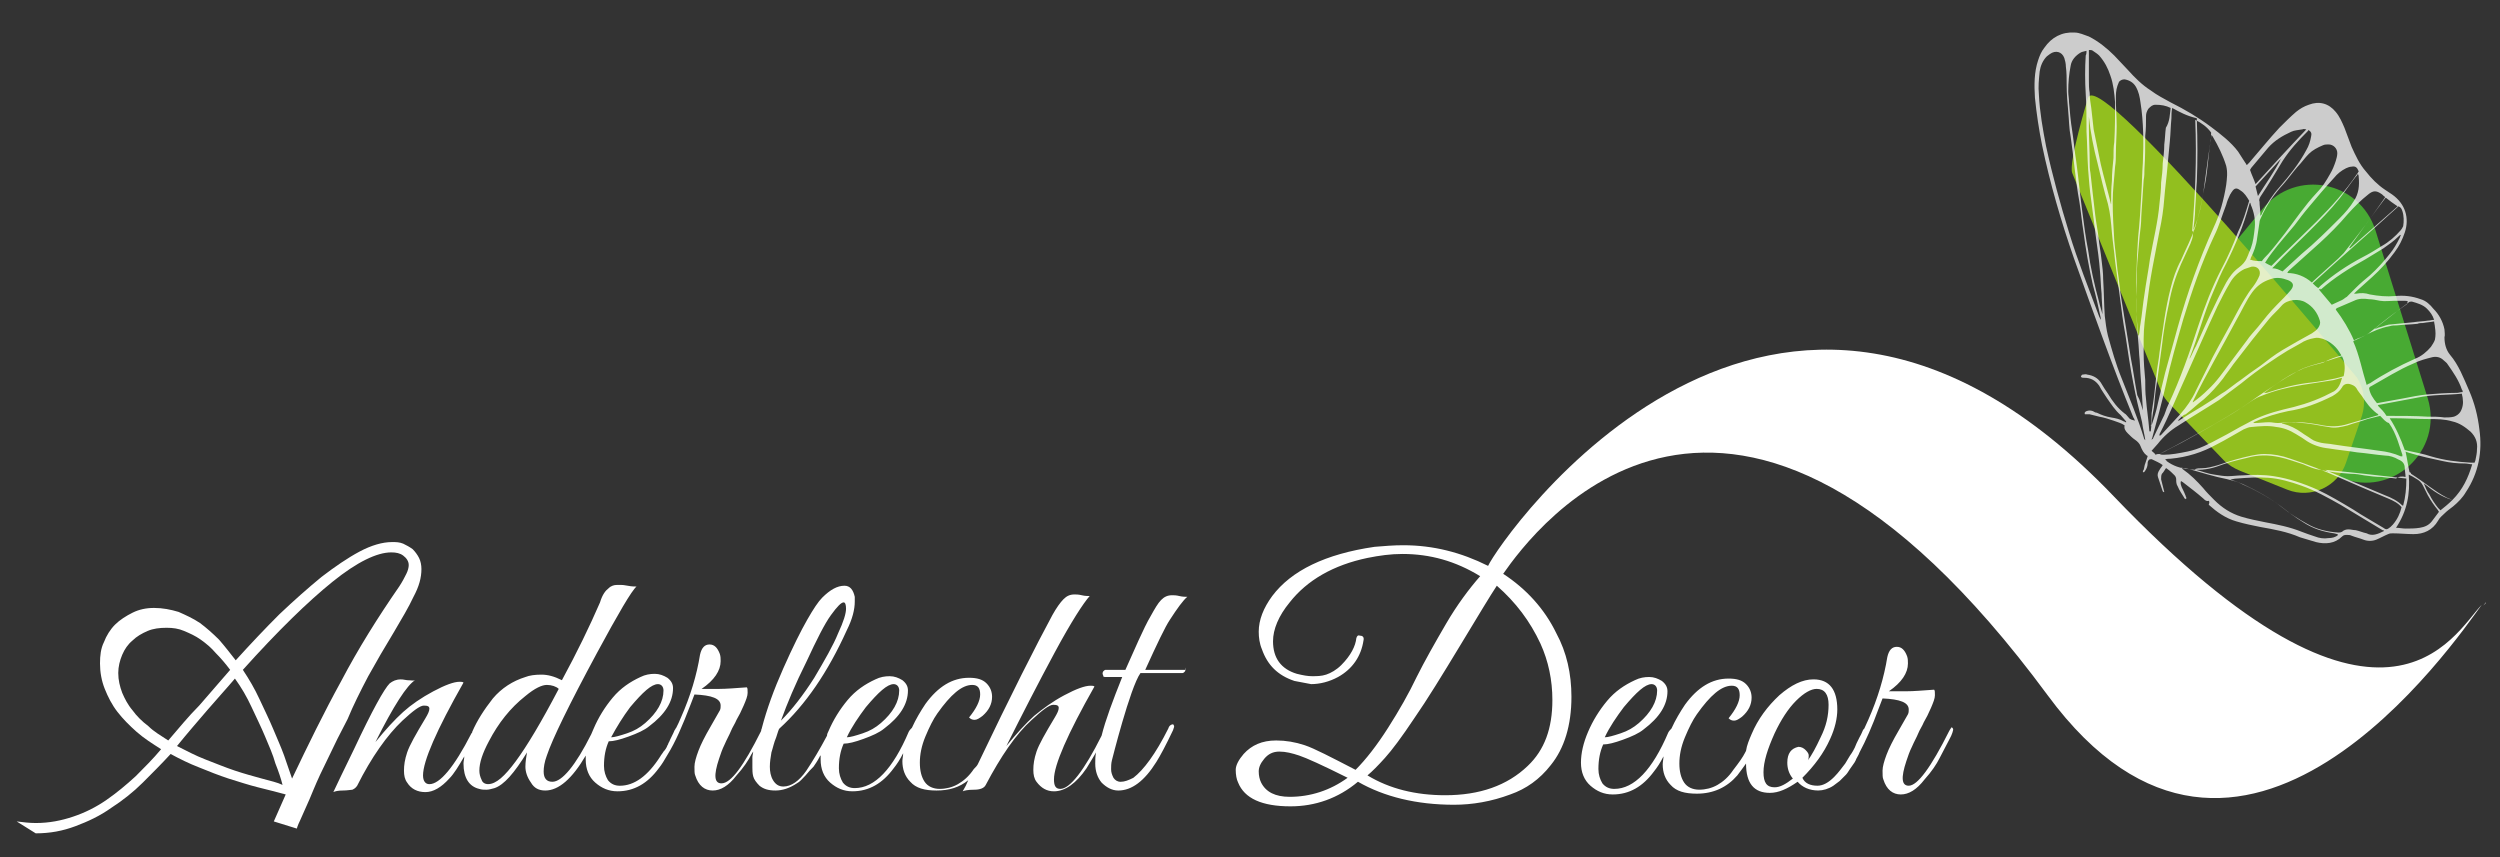 <?xml version="1.0" encoding="utf-8"?>
<!-- Generator: Adobe Illustrator 25.2.0, SVG Export Plug-In . SVG Version: 6.00 Build 0)  -->
<svg version="1.1" id="Layer_1" xmlns="http://www.w3.org/2000/svg" xmlns:xlink="http://www.w3.org/1999/xlink" x="0px" y="0px"
	 viewBox="0 0 315 108" style="enable-background:new 0 0 315 108;" xml:space="preserve">
<rect x="0" y="0" width="315" height="108" fill="#333333" stroke="none"/>
<style type="text/css">
	.st0{fill:#48AA33;}
	.st1{fill:#92BF1F;}
	.st2{opacity:0.75;}
	.st3{fill:#FFFFFF;}
</style>
<g id="logo-anderlecthtdecor">
	<path class="st0" d="M285.1,26.3l-7.9,9.6c-2.3,2.8-2.5,6.7-0.5,9.7l5.1,7.7c0.9,1.4,2.2,2.5,3.8,3.1l9.4,3.8
		c6.4,2.6,12.9-3.4,10.9-10L299.3,29C297.3,22.8,289.3,21.2,285.1,26.3z"/>
	<path class="st1" d="M272.1,48.8l-11-27c-0.5-1.3,2-9.5,2-9.5c1.5-3.9,33.9,35.3,33.9,35.3c0.9,1.4,1.1,3.2,0.6,4.8l-2,5.9
		c-1,3-4.4,4.6-7.4,3.4l-6-2.4c-0.7-0.3-1.4-0.7-2-1.3l-7.1-7.4C272.7,50.1,272.3,49.5,272.1,48.8z"/>
	<g class="st2">
		<path class="st3" d="M278.3,63.1c-0.3,0.1-0.5-0.1-0.7-0.3c-0.8-0.7-1.6-1.3-2.5-2c-0.1-0.1-0.2-0.1-0.3-0.2
			c-0.1,0.3,0,0.5,0.1,0.8c0.2,0.4,0.4,0.8,0.5,1.1c0,0.1,0.1,0.2,0.1,0.3c0,0-0.1,0-0.1,0.1c-0.1-0.1-0.2-0.1-0.2-0.2
			c-0.3-0.5-0.6-0.9-0.8-1.4c-0.2-0.3-0.2-0.6-0.2-0.9c0-0.2-0.1-0.4-0.2-0.5c-0.3-0.3-0.6-0.6-0.9-0.8c-0.1-0.1-0.1-0.1-0.2-0.1
			c-0.2,0.3-0.3,0.5-0.5,0.7c-0.1,0.2-0.1,0.4-0.1,0.7c0.1,0.4,0.2,0.8,0.3,1.2c0,0.1,0.1,0.3,0.1,0.4c0,0,0,0-0.1,0
			c0,0-0.1-0.1-0.1-0.1c-0.2-0.6-0.4-1.2-0.6-1.8c-0.1-0.3,0-0.6,0.2-0.9c0.1-0.2,0.3-0.4,0.4-0.6c-0.4-0.3-0.9-0.5-1.3-0.7
			c-0.1-0.1-0.3,0-0.4,0c-0.2,0.2-0.2,0.4-0.2,0.5c0,0.3-0.1,0.6-0.3,0.9c-0.1,0.1-0.1,0.2-0.2,0.2c0,0-0.1,0-0.1,0
			c0-0.1,0-0.2,0.1-0.3c0.1-0.3,0.1-0.6,0.2-0.8c0.1-0.3,0.2-0.6,0.3-0.9c0,0,0-0.1-0.1-0.1c-0.4-0.3-0.6-0.7-0.8-1.2
			c-0.1-0.3-0.4-0.6-0.7-0.8c-0.3-0.2-0.6-0.5-0.9-0.8c-0.3-0.3-0.5-0.6-0.4-1c-0.4-0.3-0.9-0.4-1.4-0.6c-0.6-0.2-1.2-0.4-1.8-0.5
			c-0.4-0.1-0.8-0.2-1.2-0.3c-0.1,0-0.2,0-0.3,0c-0.1,0-0.2,0-0.3,0c-0.1-0.2,0-0.3,0.2-0.4c0.3-0.1,0.5-0.1,0.8,0
			c0.2,0.1,0.3,0.2,0.5,0.2c0.6,0.3,1.2,0.5,1.8,0.6c0.6,0.1,1.1,0.2,1.6,0.5c0,0,0.1,0,0.2,0.1c0,0,0,0,0.1,0c0-0.1,0-0.1-0.1-0.2
			c-0.2-0.2-0.4-0.5-0.6-0.7c-0.7-0.6-1.2-1.4-1.7-2.1c-0.3-0.5-0.7-1-1-1.6c-0.5-0.7-1.1-1-1.9-1c-0.2,0-0.4,0-0.4-0.2
			c0.1-0.1,0.1-0.2,0.2-0.2c0.2,0,0.4-0.1,0.6,0c0.7,0.1,1.3,0.4,1.7,1c0.3,0.5,0.6,1,0.9,1.4c0.6,1,1.2,1.8,2.1,2.5
			c0.2,0.1,0.3,0.3,0.5,0.5c0.2,0.3,0.5,0.3,0.8,0.4c-0.1-0.2-0.1-0.3-0.2-0.4c-2.7-6.6-5.1-13.4-7.5-20.1c-1.6-4.6-3-9.4-4-14.2
			c-0.4-2-0.7-4-0.9-6c-0.1-1.6-0.1-3.2,0.4-4.7c0.2-0.6,0.4-1.1,0.8-1.6c0.9-1.3,2.2-2,3.8-1.9c0.6,0,1.2,0.3,1.8,0.5
			c1.2,0.6,2.3,1.5,3.2,2.4c0.6,0.6,1.1,1.2,1.7,1.8c0.9,1,1.8,1.9,2.9,2.6c0.8,0.6,1.6,1,2.5,1.5c1.8,0.9,3.5,1.9,5.1,3.1
			c1.2,0.9,2.5,1.9,3.4,3.1c0.3,0.5,0.6,0.9,0.9,1.4c0.1,0.1,0.1,0.2,0.2,0.3c0.1-0.1,0.2-0.2,0.3-0.3c1.3-1.5,2.5-3,3.8-4.4
			c0.7-0.7,1.4-1.4,2.1-2c0.5-0.4,1-0.7,1.6-0.9c1.3-0.5,2.5-0.2,3.4,0.9c0.5,0.6,0.8,1.3,1.1,2c0.3,0.8,0.6,1.6,0.9,2.4
			c0.5,1.1,1,2.2,1.8,3.1c0.7,0.9,1.5,1.7,2.4,2.3c0.3,0.2,0.6,0.4,0.9,0.6c1.7,1.2,2.2,3,1.6,4.8c-0.3,0.9-0.7,1.7-1.3,2.5
			c-0.8,1.1-1.8,2.2-2.8,3.1c-0.7,0.6-1.3,1.2-2,1.8c-0.1,0.1-0.2,0.2-0.3,0.3c0.1,0,0.2,0,0.3,0c0.6-0.1,1.1-0.1,1.7,0.1
			c1.1,0.2,2.1,0.3,3.2,0.2c1.1-0.1,2.1,0,3.2,0.4c0.7,0.2,1.2,0.7,1.6,1.2c0.7,0.7,1.2,1.6,1.4,2.6c0,0.3,0.1,0.7,0,1
			c0,0.8,0.2,1.6,0.7,2.2c1.1,1.3,1.7,2.9,2.4,4.5c0.7,1.6,1.1,3.2,1.3,4.9c0.4,2.8-0.1,5.5-1.7,7.9c-0.4,0.7-1,1.3-1.6,1.8
			c-0.4,0.3-0.8,0.6-1.1,0.9c-0.3,0.3-0.6,0.5-0.8,0.9c-0.7,1.2-1.8,1.7-3.1,1.7c-0.9,0-1.7-0.1-2.6-0.1c-0.2,0-0.4,0-0.6,0.1
			c-0.5,0.2-1,0.5-1.5,0.7c-0.5,0.2-1.1,0.2-1.6,0c-0.5-0.2-1-0.3-1.5-0.5c-0.2-0.1-0.4-0.1-0.6-0.1c-0.2,0-0.4,0-0.6,0.2
			c-0.9,0.9-2.1,1-3.3,0.7c-0.7-0.2-1.3-0.4-2-0.6c-1.6-0.7-3.3-1-5-1.3c-1-0.2-2-0.4-3-0.7c-1.4-0.4-2.5-1.2-3.5-2.1
			C278.4,63.3,278.4,63.2,278.3,63.1z M273.7,13.6c-0.1,0.5-0.1,0.9-0.1,1.3c-0.1,1-0.1,1.9-0.2,2.9c-0.1,1.1-0.2,2.2-0.3,3.2
			c-0.1,1.3-0.3,2.7-0.4,4c-0.1,1.4-0.3,2.7-0.6,4.1c-0.3,1.6-0.6,3.1-0.9,4.7c-0.3,1.6-0.5,3.1-0.7,4.7c-0.2,1.4-0.4,2.8-0.4,4.2
			c0,0.6,0,1.2,0,1.8c0,1.1,0.1,2.3,0.2,3.4c0,0.8,0,1.6,0.1,2.4c0.1,1.3,0.3,2.5,0.4,3.8c0,0.1,0,0.2,0.1,0.3c0,0,0.1-0.1,0.1-0.1
			c0.1-1,0.2-2,0.4-3c0.1-1.1,0.2-2.2,0.4-3.3c0.2-1.5,0.4-2.9,0.6-4.4c0.2-1.8,0.5-3.6,0.9-5.4c0.3-1.7,0.8-3.3,1.5-4.9
			c0.4-0.9,0.8-1.7,1.2-2.6c0.1-0.3,0.3-0.7,0.3-1.1c0.1-1.2,0.3-2.3,0.3-3.5c0.1-1.1,0.1-2.2,0.2-3.2c0.1-2.6,0.1-5.2,0-7.8
			c0,0,0-0.1,0-0.2C275.5,14.6,274.6,14.1,273.7,13.6z M270,51.7C270,51.7,270,51.7,270,51.7c0-0.1,0-0.1,0-0.1
			c-0.1-2.1-0.3-4.1-0.4-6.2c-0.1-0.9-0.1-1.7-0.2-2.6c-0.1-1.3-0.2-2.5-0.2-3.8c-0.1-3,0-6.1,0.2-9.1c0.2-1.8,0.3-3.6,0.4-5.4
			c0.1-1.3,0.1-2.7,0.2-4c0.1-2.5,0.1-5.1-0.3-7.6c-0.1-0.7-0.2-1.3-0.6-2c-0.3-0.5-0.8-0.8-1.4-0.9c-0.3,0-0.5,0.1-0.7,0.3
			c-0.1,0.2-0.1,0.3-0.2,0.5c-0.2,0.6-0.2,1.1-0.2,1.7c0,1.1,0.1,2.3,0.1,3.4c0,1.2-0.1,2.4-0.1,3.5c0,0.5,0,1-0.1,1.6
			c-0.1,1.5-0.3,2.9-0.3,4.4c0,1.6,0.1,3.3,0.2,4.9c0.1,1.2,0.3,2.5,0.4,3.7c0.2,1.2,0.3,2.5,0.5,3.7c0.4,2.5,0.8,5,1.2,7.5
			c0.3,1.5,0.5,3.1,0.8,4.6C269.7,50.5,269.8,51.1,270,51.7z M303.1,60.1c0-0.4-0.1-0.8-0.1-1.1c0-0.6-0.3-0.9-0.8-1.1
			c-0.5-0.3-1.1-0.5-1.7-0.5c-1.2-0.1-2.3-0.3-3.5-0.4c-1.2-0.2-2.4-0.3-3.6-0.5c-1-0.1-1.9-0.4-2.7-0.9c-0.4-0.3-0.9-0.6-1.4-0.9
			c-0.8-0.5-1.6-0.8-2.5-0.9c-1-0.2-2-0.1-3.1,0c-0.4,0-0.7,0.2-1,0.3c-1.1,0.6-2.2,1.3-3.4,1.9c-1.8,1-3.7,1.6-5.8,1.8
			c-0.2,0-0.5,0-0.7,0.1c0.1,0.1,0.2,0.1,0.2,0.2c0.8,0.6,1.7,0.9,2.7,1c1.2,0.2,2.4,0.1,3.6-0.3c1.3-0.5,2.5-0.8,3.8-1.1
			c1.4-0.4,2.7-0.4,4.1-0.1c1,0.2,2,0.6,3,0.9c0.7,0.3,1.4,0.6,2.1,0.7c1.3,0.3,2.6,0.4,3.9,0.5c0.6,0,1.2,0.1,1.7,0.2
			c0.7,0.1,1.5,0.2,2.2,0.2c0.6,0.1,1.2,0.1,1.8,0.2C302.3,60,302.7,60,303.1,60.1z M264.7,40.3c0-0.1,0-0.2,0-0.2
			c-0.3-1.4-0.6-2.8-1-4.2c-0.5-2.2-0.9-4.5-1.2-6.8c-0.2-1.2-0.3-2.5-0.5-3.7c-0.5-2.7-0.7-5.5-1.1-8.2c-0.2-1-0.2-2.1-0.3-3.1
			c-0.1-1.1-0.2-2.3-0.2-3.4c0-0.8,0-1.6-0.1-2.3c0-0.4-0.1-0.8-0.2-1.1c-0.3-0.8-1.1-1-1.8-0.5c-0.1,0.1-0.3,0.2-0.4,0.3
			c-0.5,0.5-0.8,1.2-0.9,1.9c-0.1,1-0.2,1.9-0.1,2.9c0.1,2.2,0.5,4.4,0.9,6.5c0.8,3.7,1.8,7.3,2.9,10.9c1.1,3.6,2.5,7.1,3.8,10.6
			C264.6,40.1,264.6,40.1,264.7,40.3z M302.6,63.9c-0.1-0.1-0.2-0.2-0.3-0.3c-0.6-0.5-1.2-0.7-1.9-1c-1.9-0.8-3.8-1.6-5.6-2.4
			c-2-0.9-4.1-1.7-6.2-2.4c-1.1-0.4-2.2-0.6-3.3-0.6c-0.5,0-1.1,0.1-1.6,0.2c-1.4,0.3-2.8,0.7-4.2,1.2c-0.7,0.2-1.4,0.4-2.1,0.4
			c-0.3,0-0.5,0-0.8,0.1c0,0.1,0.1,0.1,0.1,0.1c0.8,0.2,1.5,0.5,2.3,0.6c0.6,0.1,1.2,0.2,1.7,0.2c0.6,0,1.2-0.1,1.8-0.1
			c1.3-0.1,2.7-0.1,4,0.1c1.9,0.3,3.7,0.9,5.5,1.7c1.5,0.7,3,1.6,4.5,2.5c1.2,0.8,2.5,1.5,3.8,2.3c0.4,0.3,0.5,0.2,0.9-0.1
			c0.1-0.1,0.2-0.2,0.3-0.3C302.1,65.4,302.4,64.7,302.6,63.9z M271,53.7C271,53.7,271,53.7,271,53.7c0.1,0,0.1-0.1,0.1-0.1
			c0.3-0.9,0.6-1.8,0.8-2.8c0.3-1.3,0.6-2.6,0.9-3.8c0.5-1.9,1.1-3.9,1.6-5.8c1.2-4.3,2.7-8.5,4.5-12.5c0.8-1.7,1.3-3.5,1.6-5.4
			c0.1-0.8,0.2-1.6,0-2.4c-0.4-1.3-1-2.5-1.7-3.7c0,0-0.1-0.1-0.1-0.2c-0.1,0.1-0.1,0.2-0.1,0.3c-0.1,0.5-0.1,0.9-0.2,1.4
			c-0.1,0.9-0.2,1.8-0.3,2.7c-0.1,1-0.3,2-0.5,3c-0.2,1.4-0.6,2.8-1,4.2c-0.5,1.5-1.2,2.8-1.8,4.2c-0.6,1.1-1,2.3-1.3,3.5
			c-0.7,2.7-1,5.4-1.4,8.1c-0.1,1-0.3,1.9-0.4,2.9c-0.1,0.9-0.2,1.8-0.3,2.7c-0.1,0.7-0.2,1.4-0.3,2.1
			C271.1,52.8,271.1,53.2,271,53.7z M283.4,25.3c-0.3-0.5-0.6-1-1.1-1.3c-0.5-0.4-0.8-0.3-1.1,0.2c-0.1,0.1-0.1,0.2-0.2,0.3
			c-0.2,0.4-0.4,0.9-0.5,1.3c-0.5,1.3-0.9,2.7-1.5,3.9c-1.6,3.4-2.8,6.9-3.9,10.5c-0.8,2.8-1.6,5.5-2.2,8.3
			c-0.5,2.2-1.1,4.4-1.7,6.6c0,0.1-0.1,0.2-0.1,0.3c0.1-0.1,0.2-0.1,0.2-0.2c0.4-0.8,0.8-1.7,1.2-2.5c0.3-0.5,0.4-1.1,0.7-1.7
			c1.5-3.2,2.7-6.6,3.8-10c0.8-2.4,1.7-4.8,2.9-7.1c0.8-1.5,1.5-3.1,2.1-4.7C282.6,28,283,26.6,283.4,25.3z M295,44.8
			c0-0.1-0.1-0.2-0.1-0.2c-0.5-0.9-1.2-1.5-2.2-1.9c-0.4-0.1-0.7-0.2-1.1-0.1c-0.6,0.1-1.2,0.3-1.8,0.7c-0.5,0.3-1.1,0.6-1.6,0.9
			c-0.8,0.5-1.6,1-2.3,1.5c-1.2,0.8-2.4,1.7-3.5,2.6c-0.5,0.4-1.1,0.8-1.6,1.2c-0.4,0.3-0.8,0.6-1.2,0.9c-1.7,1.1-3.4,2.1-5.1,3.2
			c-1,0.6-1.9,1.4-2.6,2.3c-0.3,0.3-0.5,0.6-0.8,0.9c0.2,0.2,0.4,0.3,0.5,0.5c0.2-0.1,0.3-0.1,0.5-0.1c0.4-0.2,0.7-0.3,1-0.5
			c2.4-1.2,4.8-2.6,7.2-4c1.2-0.7,2.3-1.4,3.4-2.2c1-0.7,2-1.4,3.1-2.1c1.1-0.8,2.3-1.5,3.5-2c0.8-0.3,1.6-0.5,2.4-0.7
			C293.6,45.2,294.3,45,295,44.8z M274.4,53C274.5,53,274.5,53,274.4,53c0.1,0,0.2,0,0.3-0.1c1.2-0.8,2.5-1.5,3.7-2.3
			c0.7-0.4,1.3-0.9,2-1.3c0.7-0.5,1.3-1,1.9-1.4c0.8-0.6,1.6-1.2,2.5-1.8c0.9-0.7,1.8-1.4,2.8-2c1.2-0.7,2.4-1.4,3.7-2.1
			c0.3-0.2,0.6-0.4,0.8-0.7c0.2-0.3,0.3-0.6,0.2-0.9c-0.3-1-0.9-1.8-1.8-2.3c-0.8-0.5-2.3-0.4-3,0.4c-0.5,0.6-1.1,1.1-1.6,1.7
			c-0.7,0.9-1.4,1.7-2.1,2.6c-0.8,1-1.6,2.1-2.4,3.1c-0.4,0.6-0.9,1.2-1.3,1.8c-0.7,0.9-1.5,1.8-2.4,2.6c-0.8,0.6-1.5,1.3-2.3,1.9
			C275,52.3,274.7,52.7,274.4,53z M270.3,55.5c0-0.1,0-0.1,0-0.1c-0.1-0.7-0.3-1.4-0.4-2.2c-0.4-1.6-0.8-3.3-1.1-4.9
			c-0.4-2-0.7-4.1-1-6.1c-0.3-1.6-0.5-3.2-0.7-4.8c-0.2-1.5-0.4-3-0.6-4.5c-0.1-1.2-0.3-2.4-0.4-3.6c-0.1-1.2-0.2-2.4-0.5-3.6
			c-0.5-1.7-0.9-3.4-1.3-5.1c-0.5-1.9-0.9-3.9-1.1-5.9c0,0.5,0,0.9,0,1.3c0,1.5,0.1,2.9,0.1,4.4c0,0.5,0,0.9,0.1,1.4
			c0.1,0.9,0.2,1.8,0.3,2.7c0.1,0.9,0.2,1.7,0.3,2.6c0.1,0.9,0.3,1.8,0.4,2.7c0.1,1,0.3,2,0.4,3c0.1,0.8,0.2,1.6,0.2,2.4
			c0.1,1.5,0.1,3.1,0.2,4.6c0.1,0.8,0.2,1.7,0.4,2.5c0.5,1.8,1,3.6,1.7,5.3c1,2.6,2.1,5.1,2.9,7.8C270.2,55.3,270.3,55.4,270.3,55.5
			z M285,32.9c0.2-0.3,0.5-0.6,0.8-0.9c0.7-0.8,1.4-1.7,2.1-2.6c1.3-1.7,2.5-3.5,4-5.1c0.7-0.7,1.2-1.5,1.7-2.4
			c0.3-0.5,0.5-1,0.7-1.6c0.1-0.3,0.2-0.7,0.2-1c0-0.6-0.5-1.1-1.1-1.1c-0.2,0-0.5,0-0.7,0.1c-0.7,0.3-1.3,0.6-1.8,1.1
			c-0.5,0.5-0.9,1.1-1.4,1.6c-0.6,0.7-1.1,1.4-1.7,2.1c-1.2,1.3-2.2,2.7-2.9,4.3c-0.1,0.2-0.2,0.4-0.2,0.6c-0.1,0.7-0.2,1.3-0.3,2
			c-0.1,0.9-0.4,1.7-0.8,2.5c0,0.1,0,0.1-0.1,0.2C284,32.9,284.5,32.9,285,32.9z M273.5,13.6c-0.6-0.3-1.2-0.4-1.9-0.4
			c-0.4,0-0.6,0.2-0.9,0.5c-0.2,0.3-0.3,0.6-0.3,0.9c0,0.8,0,1.7-0.1,2.5c0,1.4,0,2.8-0.1,4.2c0,0.5,0,0.9-0.1,1.4
			c-0.1,1.5-0.2,3-0.3,4.6c0,0.8-0.1,1.6-0.2,2.4c-0.1,1.1-0.2,2.3-0.3,3.4c-0.1,1.1,0,2.2-0.1,3.3c-0.1,1.9,0,3.7,0.2,5.6
			c0,0.1,0,0.2,0.1,0.3c0.1-0.5,0.1-1,0.2-1.5c0.2-1.2,0.3-2.5,0.5-3.7c0.2-1.5,0.5-3,0.7-4.5c0.4-2.3,1-4.6,1.2-7
			c0.1-0.9,0.2-1.7,0.2-2.6c0.1-0.8,0.2-1.6,0.2-2.4c0.1-0.8,0.2-1.6,0.2-2.4c0.1-0.7,0.1-1.4,0.2-2.1
			C273.4,15.3,273.4,14.4,273.5,13.6z M300.4,66.9c-0.1-0.1-0.1-0.1-0.2-0.1c-1.8-1.1-3.5-2.1-5.3-3.2c-1.6-0.9-3.2-1.8-4.9-2.4
			c-1.4-0.5-2.8-0.9-4.2-1c-1.3-0.1-2.7,0-4,0.1c-0.3,0-0.5,0.1-0.8,0.1c0.6,0.2,1.1,0.4,1.6,0.6c1.7,0.8,3.4,1.7,4.9,2.9
			c1,0.8,2.1,1.5,3.2,2.1c1.2,0.7,2.5,1,3.9,1.1c0.2,0,0.3,0,0.5-0.1c0.2-0.2,0.5-0.3,0.8-0.3c0.3,0,0.6,0.1,0.9,0.1
			c0.5,0.1,0.9,0.3,1.4,0.4C298.9,67.6,299.6,67.3,300.4,66.9z M272.1,54.9C272.1,54.9,272.1,54.9,272.1,54.9c0.1,0,0.2-0.1,0.2-0.1
			c0.8-0.9,1.6-1.7,2.4-2.6c0.8-0.9,1.5-1.9,2-3c0.7-1.4,1.4-2.8,2.1-4.2c1-1.9,2.1-3.8,3.1-5.7c0.6-1.1,1.2-2.2,2-3.2
			c0.3-0.4,0.6-0.9,0.8-1.4c0.2-0.7-0.3-1.2-1-1.1c-0.3,0.1-0.6,0.2-0.9,0.3c-0.8,0.4-1.4,1-1.8,1.7c-0.6,1-1.1,2-1.6,3
			c-1.4,3-2.7,6-4,8.9c-1.1,2.4-2.1,4.9-3.3,7.2C272.1,54.8,272.1,54.8,272.1,54.9z M298.2,48.5c0.2-0.1,0.3-0.2,0.4-0.2
			c1.8-1.2,3.7-2.2,5.7-3.1c0.8-0.3,1.5-0.9,2-1.5c0.2-0.3,0.4-0.6,0.5-0.9c0.1-0.5,0.1-1,0-1.6c0-0.2-0.1-0.5-0.1-0.7
			c-0.5,0.1-0.9,0.1-1.4,0.2c-0.2,0-0.5,0-0.7,0.1c-0.9,0.1-1.7,0.1-2.6,0.2c-0.3,0-0.6,0-0.9,0.1c-1.1,0.2-2,0.6-3,1.1
			c-0.5,0.3-1,0.5-1.4,0.7c-0.1,0-0.1,0.1-0.2,0.1C297.3,44.8,297.6,46.6,298.2,48.5z M262.9,6.4c-0.3,0.1-0.5,0.1-0.7,0.2
			c-0.7,0.4-1.2,1-1.3,1.7c-0.2,1-0.3,2.1-0.3,3.2c0,0.5,0.1,0.9,0.1,1.4c0.1,1.2,0.2,2.4,0.4,3.6c0.2,1.3,0.3,2.6,0.5,3.8
			c0.3,2.2,0.5,4.4,0.8,6.6c0.2,1.5,0.4,3.1,0.7,4.6c0.3,2.2,0.8,4.4,1.4,6.6c0.1,0.5,0.3,1,0.4,1.5c0-0.1,0-0.2,0-0.3
			c0-0.8-0.1-1.6-0.1-2.3c-0.1-0.9-0.1-1.8-0.2-2.8c-0.1-1.4-0.3-2.8-0.5-4.2c-0.2-1.6-0.4-3.1-0.6-4.7c-0.2-1.3-0.3-2.7-0.4-4
			c-0.1-1.6-0.1-3.1-0.2-4.7c0-1.6,0-3.2-0.1-4.8c-0.1-1.6-0.1-3.2,0-4.8C262.9,6.8,262.9,6.6,262.9,6.4z M272.1,57.2
			C272.1,57.2,272.1,57.3,272.1,57.2c0.2,0.1,0.3,0.1,0.5,0.1c1,0,2-0.2,3-0.4c1.5-0.3,2.8-1,4.1-1.7c1.2-0.6,2.3-1.3,3.5-1.9
			c1.4-0.8,2.9-1.3,4.5-1.7c1.8-0.4,3.5-0.9,5.2-1.7c0.4-0.2,0.8-0.4,1.2-0.6c0.6-0.4,0.8-1,1-1.7c-0.4,0.1-0.7,0.2-1.1,0.3
			c-1.3,0.2-2.6,0.4-3.9,0.6c-1.8,0.3-3.5,0.7-5.2,1.4c-0.3,0.1-0.7,0.3-1,0.5c-0.5,0.3-1,0.7-1.5,1c-2.2,1.4-4.5,2.7-6.9,4
			C274.4,56,273.3,56.6,272.1,57.2z M303,56.7c0.1,0,0.3,0.1,0.4,0.1c1,0.2,2,0.4,2.9,0.7c1.7,0.5,3.3,0.7,5.1,0.8
			c0.1,0,0.3,0,0.4,0c0-0.1,0.1-0.2,0.1-0.3c0.1-0.5,0.2-0.9,0.2-1.4c0.1-0.9-0.2-1.6-0.8-2.2c-0.7-0.6-1.4-1.1-2.3-1.3
			c-1-0.3-2-0.3-3-0.3c-1.5,0-3-0.1-4.4-0.1c-0.1,0-0.3,0-0.5,0C301.9,53.9,302.5,55.3,303,56.7z M276.3,50.7
			C276.3,50.7,276.3,50.8,276.3,50.7c0.7-0.5,1.3-1,1.9-1.6c1.1-1,1.9-2.2,2.8-3.4c0.7-0.9,1.4-1.9,2.1-2.8c0.4-0.6,0.9-1.1,1.4-1.7
			c0.8-1,1.5-1.9,2.4-2.8c0.6-0.6,1.2-1.2,1.7-1.8c0.5-0.6,0.4-1-0.3-1.3c-0.8-0.3-1.5-0.4-2.3-0.1c-0.9,0.3-1.6,0.8-2.2,1.6
			c-0.8,1.1-1.3,2.3-2,3.5c-1.8,3.4-3.8,6.8-5.5,10.3C276.3,50.6,276.3,50.7,276.3,50.7z M274.9,58.9C274.9,59,274.8,59,274.9,58.9
			c0,0.1,0,0.1,0.1,0.2c1,0.7,1.8,1.5,2.6,2.4c0.4,0.5,0.9,1,1.4,1.5c1,1,2.1,1.7,3.4,2.1c1,0.3,2,0.5,3,0.7
			c1.6,0.3,3.1,0.6,4.6,1.2c0.5,0.2,1.1,0.4,1.7,0.6c0.5,0.2,1.1,0.3,1.7,0.2c0.4,0,0.9-0.1,1.2-0.4c0,0,0,0-0.1-0.1
			c-0.1,0-0.3-0.1-0.4-0.1c-1.4-0.2-2.7-0.6-3.9-1.4c-1-0.6-1.9-1.3-2.8-2c-1.6-1.2-3.3-2.1-5.1-2.9c-0.4-0.2-0.8-0.3-1.2-0.4
			c-0.7-0.2-1.4-0.3-2.1-0.5c-1.2-0.3-2.4-0.7-3.6-1C275.2,59,275,59,274.9,58.9z M265.9,26.2C265.9,26.2,266,26.2,265.9,26.2
			c0-0.2,0-0.3,0.1-0.5c0-1,0-1.9,0.1-2.9c0-1,0.1-1.9,0.2-2.9c0-0.7,0-1.4,0.1-2c0.1-1.7,0.1-3.3,0.1-5c-0.1-1.2-0.2-2.3-0.6-3.4
			c-0.3-0.9-0.7-1.7-1.4-2.5c-0.2-0.2-0.5-0.4-0.8-0.6c-0.1-0.1-0.3-0.1-0.5-0.1c0,0.1,0,0.1,0,0.1c0,1.2,0,2.5,0,3.7
			c0,0.5,0,1.1,0.1,1.6c0,0.6,0.1,1.3,0.2,1.9c0.1,0.9,0.2,1.8,0.3,2.7c0.3,1.5,0.6,2.9,0.9,4.4c0.4,1.7,0.9,3.4,1.3,5.1
			C265.9,26.1,265.9,26.1,265.9,26.2z M299.5,50.8c1.1-0.2,2.2-0.4,3.3-0.6c1-0.2,2-0.4,3-0.5c1.2-0.1,2.5-0.2,3.8-0.2
			c0.2,0,0.4-0.1,0.7-0.1c0-0.1,0-0.2-0.1-0.3c-0.4-1.2-1.1-2.2-1.8-3.2c-0.1-0.2-0.3-0.3-0.5-0.5c-0.4-0.4-0.9-0.5-1.4-0.4
			c-0.8,0.2-1.6,0.4-2.4,0.8c-1.9,0.8-3.6,1.9-5.4,2.9c-0.1,0-0.1,0.1-0.2,0.2C298.6,49.6,299,50.2,299.5,50.8z M291.3,35.6
			c0.1-0.1,0.2-0.2,0.3-0.3c1-0.9,2-1.8,3-2.7c0.2-0.2,0.5-0.5,0.7-0.7c0.7-0.9,1.4-1.8,2.1-2.7c1.1-1.4,2.1-2.9,3.1-4.3
			c0,0,0,0,0-0.1c-0.2-0.1-0.3-0.3-0.5-0.4c-0.6-0.4-1-0.4-1.6,0.1c-0.9,0.7-1.8,1.6-2.6,2.5c-1.1,1.3-2.3,2.5-3.5,3.6
			c-1.3,1.2-2.6,2.3-3.9,3.5c-0.1,0.1-0.1,0.1-0.2,0.3C289.3,34.4,290.4,34.8,291.3,35.6z M299.7,52.3
			C299.7,52.3,299.7,52.2,299.7,52.3c-0.1-0.1-0.1-0.2-0.2-0.2c-0.8-0.6-1.4-1.4-1.9-2.2c-0.2-0.3-0.5-0.6-0.7-1
			c-0.2-0.3-0.5-0.4-0.8-0.5c-0.4-0.1-0.8,0-1,0.4c-0.3,0.5-0.7,0.8-1.2,1.1c-1.8,0.9-3.6,1.6-5.6,1.9c-1.4,0.3-2.8,0.7-4.1,1.3
			c-0.1,0-0.2,0.1-0.3,0.2c0.1,0,0.1,0,0.2,0c0.6,0,1.2-0.1,1.8-0.1c0.4,0,0.7,0.1,1.1,0.1c0.5,0,1-0.1,1.5-0.1
			c1.2-0.1,2.5,0.1,3.7,0.3c1.3,0.3,2.5,0.3,3.7-0.1C297.2,53,298.4,52.7,299.7,52.3z M299.9,52.4c-0.5,0.1-1.1,0.3-1.6,0.4
			c-0.8,0.3-1.7,0.5-2.5,0.8c-0.8,0.2-1.6,0.4-2.4,0.2c-0.8-0.1-1.6-0.3-2.4-0.4c-0.6-0.1-1.2-0.1-1.7-0.2c-0.5,0-1,0-1.6,0.1
			c-0.1,0-0.1,0-0.2,0c0.1,0.1,0.1,0.1,0.2,0.1c0.8,0.2,1.6,0.6,2.3,1.1c0.4,0.3,0.8,0.5,1.2,0.8c0.4,0.3,0.9,0.4,1.3,0.5
			c0.5,0.1,1,0.1,1.5,0.2c1.9,0.3,3.8,0.5,5.8,0.8c0.9,0.1,1.8,0.3,2.7,0.7c0.1,0,0.1,0,0.2,0c0-0.1,0-0.1,0-0.2
			c-0.2-0.6-0.4-1.2-0.6-1.8c-0.3-0.8-0.6-1.5-1.1-2.2C300.6,53.2,300.3,52.8,299.9,52.4z M303.1,56.9c0.2,0.9,0.3,1.7,0.5,2.6
			c0.1,0,0.2,0.1,0.2,0.2c0.8,0.5,1.6,1.1,2.3,1.6c0.7,0.5,1.4,1,2.2,1.4c0.2,0.1,0.5,0.2,0.7,0.3c1.3-1.3,2-2.8,2.5-4.5
			c-0.3,0-0.6-0.1-0.9-0.1c-1,0-1.9-0.1-2.8-0.3c-1.4-0.3-2.8-0.6-4.1-1C303.6,57.1,303.4,57,303.1,56.9z M286.2,33.5
			c0.3-0.3,0.6-0.6,0.9-0.9c1.6-1.6,3.2-3.1,4.8-4.7c1.9-1.9,3.6-3.8,5.1-6c0.1-0.1,0.1-0.2,0.2-0.3c-0.2-0.5-0.4-0.7-0.9-0.6
			c-0.2,0-0.5,0.1-0.7,0.2c-0.6,0.3-1.1,0.7-1.5,1.2c-1.1,1.2-2.2,2.5-3.2,3.7c-0.6,0.7-1.2,1.5-1.8,2.3c-0.9,1.1-1.9,2.2-2.8,3.4
			c-0.3,0.4-0.6,0.8-0.9,1.3C285.6,33.2,285.9,33.4,286.2,33.5z M291.4,35.7c0.2,0.2,0.4,0.4,0.7,0.6c0.1-0.1,0.2-0.2,0.3-0.3
			c1.6-1.4,3.4-2.6,5.3-3.6c0.8-0.4,1.6-0.9,2.4-1.4c0.9-0.5,1.7-1.2,2.4-2c0.1-0.1,0.2-0.3,0.3-0.5c0.1-0.6,0.1-1.3-0.1-1.9
			c-0.1-0.3-0.2-0.5-0.5-0.6C298.6,29.3,295,32.4,291.4,35.7z M303.4,38C303.4,38,303.4,37.9,303.4,38c-0.1-0.1-0.3-0.1-0.4-0.1
			c-0.4,0-0.9,0-1.3,0c-0.6,0-1.2,0.1-1.8,0c-0.5-0.1-1-0.2-1.4-0.2c-0.7-0.1-1.3-0.1-1.9,0.2c-0.7,0.3-1.4,0.6-2.1,0.9
			c-0.1,0-0.1,0.1-0.2,0.2c0.9,1.2,1.7,2.5,2.3,3.9c0.3-0.2,0.6-0.3,0.9-0.4c0.4-0.2,0.9-0.4,1.2-0.7c0.5-0.4,1-0.8,1.5-1.2
			c1-0.8,2.1-1.6,3.1-2.3C303.3,38.1,303.4,38,303.4,38z M300.7,52.4c0.1,0,0.2,0,0.3,0c1.6,0,3.3,0,4.9,0.1c0.7,0,1.4,0,2.1,0.1
			c0.4,0,0.8,0,1.2-0.1c0.3-0.1,0.6-0.3,0.8-0.6c0.3-0.5,0.4-1.1,0.3-1.7c0-0.2-0.1-0.4-0.1-0.6c-1.9,0.2-3.7,0.1-5.6,0.5
			c-1.6,0.3-3.2,0.6-4.8,0.9c-0.1,0-0.1,0-0.2,0.1C300,51.5,300.4,51.9,300.7,52.4z M292.2,36.5c0.5,0.6,1.1,1.3,1.6,1.9
			c0.4-0.2,0.9-0.4,1.3-0.6c0.2-0.1,0.4-0.3,0.6-0.4c0.4-0.4,0.8-0.8,1.2-1.2c0.5-0.5,1.1-1,1.7-1.5c0.9-0.8,1.8-1.8,2.5-2.7
			c0.5-0.6,0.9-1.3,1.3-2.1c0-0.1,0.1-0.2,0.1-0.3c-0.1,0-0.2,0.1-0.3,0.2c-0.6,0.6-1.2,1-1.9,1.5c-0.8,0.5-1.5,0.9-2.3,1.4
			c-2,1.1-3.9,2.3-5.6,3.8C292.4,36.3,292.3,36.4,292.2,36.5z M287.6,34.2c0.8-0.7,1.6-1.5,2.4-2.2c1.7-1.4,3.3-3,4.8-4.5
			c0.7-0.7,1.3-1.4,1.8-2.2c0.6-0.9,0.7-1.9,0.6-3c0-0.1,0-0.2-0.1-0.4c-0.1,0.2-0.2,0.3-0.3,0.4c-0.7,0.9-1.3,1.8-2,2.7
			c-1.2,1.5-2.5,2.8-3.9,4.2c-1.4,1.4-2.9,2.8-4.3,4.3c-0.1,0.1-0.2,0.2-0.3,0.3C286.8,33.8,287.2,34,287.6,34.2z M283.5,25.5
			c0,0.1-0.1,0.2-0.1,0.3c-0.7,2.6-1.7,5-2.9,7.4c-0.6,1.1-1.1,2.3-1.6,3.5c-1.2,2.7-1.9,5.6-3,8.4c0,0,0,0.1,0,0.1
			c0.3-0.5,0.5-1.1,0.8-1.6c1.2-2.7,2.4-5.4,3.8-8c0.4-0.7,0.9-1.4,1.6-1.9c0.4-0.3,0.8-0.7,1-1.2c0.2-0.4,0.3-0.8,0.5-1.2
			c0.3-0.8,0.4-1.7,0.5-2.6c0.1-1-0.1-2-0.5-2.9C283.6,25.6,283.5,25.6,283.5,25.5z M301.9,66.5c0.4,0,0.8,0.1,1.2,0.1
			c0.6,0,1.2,0,1.8-0.1c0.6-0.1,1.1-0.3,1.5-0.8c0.3-0.4,0.6-0.8,0.9-1.2c0-0.1-0.1-0.1-0.1-0.2c-0.5-0.6-0.9-1.2-1.3-1.9
			c-0.2-0.4-0.4-0.8-0.6-1.2c-0.2-0.4-0.5-0.7-0.9-0.9c-0.3-0.2-0.5-0.3-0.9-0.5C303.7,62.2,303.3,64.4,301.9,66.5z M293,59.2
			C293,59.2,292.9,59.2,293,59.2c0.1,0.1,0.2,0.1,0.4,0.2c2.4,1,4.7,2,7.1,3c0.8,0.3,1.6,0.7,2.2,1.3c0,0,0,0,0.1,0
			c0.3-1.1,0.4-2.2,0.4-3.4C299.7,59.9,296.3,59.5,293,59.2z M295.1,44.9c-0.1,0-0.3,0.1-0.4,0.1c-0.9,0.3-1.8,0.6-2.6,0.8
			c-1.1,0.3-2.1,0.6-3,1.2c-1.3,0.7-2.5,1.5-3.7,2.4c-0.1,0-0.1,0.1-0.1,0.1c0.1,0,0.2,0,0.3,0c1.8-0.6,3.7-1.1,5.6-1.3
			c1-0.1,2-0.3,3-0.5c0.4-0.1,0.8-0.2,1.1-0.3C295.5,46.5,295.5,45.7,295.1,44.9z M290.9,16.4c-0.1,0-0.1,0.1-0.1,0.1
			c-1.2,1.2-2.3,2.4-3.2,3.8c-0.9,1.5-1.8,3-2.8,4.5c-0.1,0.2-0.2,0.4-0.1,0.6c0,0.5,0.1,1,0.1,1.5c0,0.1,0,0.2,0,0.3
			c0.1-0.1,0.2-0.2,0.2-0.3c0.6-1.2,1.3-2.3,2.2-3.3c1.3-1.5,2.5-3,3.4-4.7c0.3-0.5,0.5-1.1,0.6-1.7
			C291.3,16.8,291.2,16.6,290.9,16.4z M276.2,29.2C276.2,29.2,276.2,29.3,276.2,29.2c0.2-0.2,0.3-0.5,0.4-0.8c0.5-1.3,0.8-2.6,1-4
			c0.2-1.5,0.4-2.9,0.6-4.4c0.1-0.7,0.2-1.3,0.3-2c0.1-0.4,0.1-0.9,0.1-1.3c-0.5-0.7-1.2-1.2-2-1.6C276.8,20,276.6,24.6,276.2,29.2z
			 M290.6,16.3c-0.2,0-0.3-0.1-0.5,0c-0.5,0.1-1,0.1-1.4,0.3c-1.1,0.5-2.1,1.1-2.9,2c-0.7,0.8-1.4,1.7-2.1,2.5
			c-0.1,0.1-0.1,0.2-0.2,0.3c0.2,0.6,0.5,1.2,0.7,1.8C286.3,20.9,288.4,18.6,290.6,16.3z M306.7,40.3c-0.2-0.6-0.5-1-0.9-1.4
			c-0.5-0.5-1.2-0.7-1.9-0.9c-0.2,0-0.3,0-0.4,0.1c-0.4,0.3-0.8,0.6-1.2,0.9c-0.9,0.7-1.9,1.5-2.8,2.2c-0.1,0.1-0.2,0.1-0.3,0.2
			c0.2,0,0.3,0,0.4-0.1c0.5-0.1,0.9-0.3,1.4-0.4c1-0.1,2.1-0.2,3.1-0.3c0.6-0.1,1.2-0.1,1.8-0.2C306.2,40.4,306.4,40.3,306.7,40.3z
			 M300.6,24.9c-1.6,2.1-3.1,4.2-4.6,6.3c0,0,0,0,0.1,0.1c2-1.8,4-3.5,6-5.3C301.5,25.6,301.1,25.3,300.6,24.9z M305.4,60.9
			C305.4,60.9,305.4,61,305.4,60.9c0.2,0.5,0.4,1,0.7,1.4c0.3,0.6,0.7,1.2,1.1,1.7c0.1,0.1,0.2,0.2,0.3,0.3c0.5-0.4,1-0.8,1.5-1.3
			C307.6,62.6,306.5,61.8,305.4,60.9z M284.5,24.7C284.6,24.7,284.6,24.7,284.5,24.7c1-1.6,2.1-3.1,2.9-4.7
			c-1.1,1.2-2.2,2.4-3.2,3.5C284.3,23.9,284.4,24.3,284.5,24.7z"/>
	</g>
	<g id="Logo">
		<g>
			<path class="st3" d="M149.3,84.4h-5c1.5-3.3,2.5-5.4,3.1-6.3c0.9-1.4,1.7-2.5,2.2-2.9c-0.2,0-0.6,0-1-0.1
				c-0.4-0.1-0.7-0.1-0.9-0.1c-0.6,0-1,0.2-1.4,0.6c-0.4,0.4-0.8,1.1-1.3,2c-0.9,1.5-2.2,4.6-3.2,6.8h-2.5c-0.1,0-0.2,0.1-0.3,0.2
				c-0.1,0.2-0.1,0.3,0,0.5c0,0.2,0.1,0.2,0.3,0.2h2.1c-1.2,3-2.1,5.4-2.6,7.4c-2.2,4.4-4,6.7-5.2,6.7c-0.6,0-0.8-0.4-0.8-1.2
				c0-1.8,1.7-5.7,5.1-11.7c-0.1-0.1-0.3-0.1-0.5-0.1c-0.7,0-1.8,0.4-3.3,1.2c-1.5,0.8-2.7,1.7-3.8,2.6c-1,0.9-2.2,2.2-3.5,3.8
				c2-4,4-7.9,6.1-11.8c2.1-3.9,3.6-6.2,4.4-7.1c-0.2,0-0.6,0-1-0.1c-0.4-0.1-0.7-0.1-0.9-0.1c-0.6,0-1,0.2-1.4,0.6
				c-0.4,0.4-0.9,1.1-1.4,2c-2,3.7-5.2,10-9.4,18.8c-0.1,0.2-0.3,0.4-0.5,0.6c-0.6,0.9-1.3,1.5-2,1.9c-0.7,0.4-1.5,0.6-2.3,0.6
				c-0.8,0-1.5-0.3-1.9-0.9c-0.4-0.6-0.6-1.4-0.6-2.4c0-1,0.2-2.1,0.7-3.3c0.5-1.2,1-2.2,1.5-2.9c1.7-2.4,3.1-3.6,4.4-3.6
				c0.7,0,1,0.4,1,1.2c0,0.8-0.5,1.8-1.4,2.9c0.2,0.2,0.4,0.3,0.7,0.3c0.3,0,0.6-0.2,1-0.5c0.8-0.7,1.2-1.5,1.2-2.4
				c0-0.6-0.2-1.2-0.7-1.7c-0.5-0.5-1.2-0.7-2.2-0.7c-2.1,0-3.9,1.1-5.5,3.3c-0.6,0.9-1.2,1.9-1.7,3c-0.1,0.1-0.3,0.3-0.4,0.5
				c-2,4.7-4.3,7.1-6.8,7.1c-0.6,0-1.1-0.2-1.5-0.7c-0.3-0.5-0.5-1.1-0.5-1.8c0-1.2,0.2-2.2,0.6-3.1c0.6,0,1.4-0.2,2.5-0.6
				c1.1-0.4,2-0.8,2.6-1.3c2-1.5,3-3.1,3-4.8c0-0.5-0.2-0.9-0.7-1.3c-0.5-0.3-1-0.5-1.6-0.5c-0.6,0-1.2,0.1-1.8,0.4
				c-1.3,0.6-2.5,1.4-3.5,2.6c-1,1.2-1.8,2.5-2.4,3.9c-0.1,0.2-0.2,0.4-0.2,0.6c-0.9,1.7-1.8,3.2-2.6,4.4c-0.9,1.3-1.9,2-2.9,2
				c-0.6,0-1-0.3-1.3-0.8c-0.3-0.5-0.4-1.1-0.4-1.7c0-0.6,0.1-1.2,0.2-1.8c0.2-0.6,0.3-1.2,0.6-1.9c0.2-0.6,0.3-1,0.4-1.1
				c3.3-3,6.1-7.1,8.5-12.4c0.7-1.4,1-2.6,1-3.6c0-0.2,0-0.5,0-0.6c-0.2-0.9-0.6-1.4-1.3-1.4c-0.9,0-1.8,0.5-2.8,1.5
				c-0.5,0.5-1.1,1.4-1.9,2.8c-0.8,1.4-1.8,3.4-3,6.1c-1.2,2.7-2.1,5.2-2.7,7.5c0,0.1-0.1,0.2-0.1,0.4c-2.2,4.4-3.8,6.6-5,6.6
				c-0.9,0-1-1-0.3-3.1c0.2-0.6,0.4-1.2,0.7-1.8c0.3-0.7,0.6-1.2,0.8-1.7c0.2-0.5,0.5-0.9,0.7-1.4c0.3-0.5,0.6-1.1,0.9-1.8
				c0.3-0.7,0.5-1.2,0.5-1.6c0-0.4,0-0.6-0.1-0.7c-1.4,0.1-2.6,0.2-3.5,0.2c-0.9,0-1.7,0-2.2,0c1.6-1.1,2.4-2.3,2.4-3.5
				c0-0.3,0-0.6-0.1-0.9c-0.3-0.8-0.7-1.2-1.3-1.2c-0.6,0-1,0.4-1.2,1.3c-0.4,2.5-1.2,5.2-2.4,7.9c-0.2,0.5-0.4,0.9-0.6,1.3
				c-0.1,0.1-0.1,0.2-0.2,0.3c-0.2,0.5-0.5,1-0.7,1.5c-0.1,0.1-0.1,0.3-0.2,0.4c-0.1,0.3-0.3,0.6-0.5,0.8c-0.1,0.2-0.3,0.4-0.4,0.6
				c-1.6,2.5-3.3,3.7-5.1,3.7c-0.6,0-1.1-0.2-1.5-0.7c-0.3-0.5-0.5-1.1-0.5-1.8c0-1.2,0.2-2.2,0.6-3.1c0.6,0,1.4-0.2,2.5-0.6
				c1.1-0.4,2-0.8,2.6-1.3c2-1.5,3-3.1,3-4.8c0-0.5-0.2-0.9-0.7-1.3c-0.5-0.3-1-0.5-1.6-0.5c-0.6,0-1.2,0.1-1.8,0.4
				c-1.3,0.6-2.5,1.4-3.5,2.6c-1,1.2-1.8,2.5-2.4,3.9c-0.1,0.2-0.2,0.5-0.3,0.7c-2,4-3.7,6-4.9,6c-0.7,0-1.1-0.4-1.1-1.3
				c0-0.5,0.1-1.2,0.4-2c0.7-2.1,2.8-6.4,6.3-12.9c2.7-5,4.4-7.9,5-8.4c-0.2,0-0.6,0-1.1-0.1c-0.5-0.1-0.7-0.1-0.8-0.1
				c-0.1,0-0.3,0-0.6,0c-0.3,0-0.7,0.1-1,0.4c-0.4,0.3-0.8,0.8-1.1,1.8c-1.3,3-2.9,6.3-4.8,9.8c-1-0.5-1.8-0.7-2.6-0.7
				s-1.5,0.1-2,0.3c-1.6,0.5-3,1.4-4.1,2.7c-1.1,1.4-2,2.8-2.6,4.2c0,0.1,0,0.1-0.1,0.2c-2.2,4.3-4,6.4-5.3,6.4
				c-0.5,0-0.8-0.4-0.8-1.1c0-1.8,1.7-5.7,5.1-11.7c-0.1-0.1-0.3-0.1-0.5-0.1c-0.7,0-1.8,0.4-3.3,1.2c-1.5,0.8-2.8,1.7-3.8,2.6
				c-1.1,1-2.2,2.2-3.5,3.8c2.3-4.6,4-7.2,5-7.8c-0.2,0.1-0.6,0-1,0c-0.5-0.1-0.7-0.1-0.8-0.1c-0.6,0-1,0.2-1.4,0.5
				c-0.7,0.7-2.2,3.4-4.5,8.3c-1.3,2.7-2.2,4.5-2.6,5.4c0.2-0.1,0.6-0.2,1.2-0.2c0.6,0,1-0.1,1.2-0.1c0.2-0.1,0.4-0.2,0.6-0.5
				c1.8-3.6,3.8-6.4,5.7-8.2c1.3-1.2,2.2-1.9,2.7-1.9c0.5,0,0.7,0.1,0.7,0.4c0,0.3-0.2,0.7-0.5,1.2c-1.2,2-2,3.4-2.3,4.3
				c-0.3,0.9-0.4,1.6-0.4,2.3c0,0.6,0.1,1.1,0.4,1.5c0.5,0.8,1.3,1.2,2.3,1.2c1,0,2-0.6,3-1.7c0.6-0.6,1.2-1.6,1.9-2.8
				c0,0.3-0.1,0.6-0.1,0.9c0,1.8,0.7,2.9,2,3.2c0.3,0.1,0.6,0.1,0.9,0.1c0.3,0,0.6-0.1,1-0.2c1.2-0.4,2.5-1.9,4.1-4.5
				c-0.1,0.6-0.2,1.2-0.2,1.8c0,0.6,0.2,1.3,0.7,2c0.4,0.7,1,1,1.8,1c1.7,0,3.4-1.5,5.1-4.4c0,0.2,0,0.4,0,0.5
				c0,1.2,0.4,2.2,1.2,2.9c0.8,0.7,1.7,1.1,2.8,1.1c2.1,0,3.8-1,5.2-2.9c0.4-0.5,0.7-1,1.1-1.7c1-1.6,1.9-3.7,2.9-6.3l0.5-1.3
				c2.2,0.1,3.3,0.5,3.3,1.4c0,0.2,0,0.4-0.1,0.6c-0.1,0.2-0.5,0.9-1.2,2.1c-0.7,1.2-1.2,2.2-1.5,3c-0.3,0.8-0.5,1.5-0.5,2
				c0,0.5,0,0.9,0.1,1.1c0.4,1.3,1.2,1.9,2.2,1.9c1,0,2-0.6,3-1.9c0.9-1,1.5-1.9,1.9-2.7c0.1-0.1,0.1-0.2,0.2-0.3
				c0,0.2-0.1,0.5-0.1,0.7c0,0.5,0,1,0,1.3c0,0.3,0,0.7,0.1,1.1c0.1,0.4,0.4,0.8,0.8,1.2c0.5,0.4,1.1,0.6,2,0.6
				c0.9,0,1.8-0.3,2.7-0.9c0.4-0.2,0.7-0.6,1.1-1c0.4-0.5,0.7-0.8,1-1.1c0.2-0.3,0.5-0.7,0.8-1.3c0,0,0-0.1,0.1-0.1
				c0,0.2,0,0.4,0,0.5c0,1.2,0.4,2.2,1.2,2.9c0.8,0.7,1.7,1.1,2.8,1.1c2.1,0,3.8-1,5.2-2.9c0.4-0.5,0.8-1.1,1.2-1.9
				c0,0.3-0.1,0.7-0.1,1c0,1,0.3,1.9,1,2.6c0.7,0.8,1.8,1.1,3.3,1.1c1.6,0,2.9-0.4,4-1.3c-0.2,0.5-0.4,0.9-0.7,1.4
				c0.2-0.1,0.7-0.2,1.4-0.2c0.8,0,1.3-0.2,1.5-0.6c1.9-3.6,3.8-6.4,5.8-8.2c1.3-1.2,2.2-1.9,2.7-1.9c0.5,0,0.7,0.1,0.7,0.4
				c0,0.3-0.2,0.7-0.5,1.2c-1.2,2-2,3.4-2.3,4.3c-0.3,0.9-0.4,1.6-0.4,2.3c0,0.6,0.1,1.1,0.4,1.5c0.6,0.8,1.3,1.2,2.2,1.2
				c1.4,0,2.8-1,4.1-2.9c0.5-0.8,0.9-1.5,1.2-2c-0.1,0.5-0.1,1-0.1,1.4c0,1,0.3,1.8,0.8,2.4c0.6,0.6,1.3,1,2.1,1
				c1.7,0,3.3-1.2,4.8-3.6c0.5-0.8,1.2-2.1,2.1-4c0.1-0.3,0.2-0.5,0.1-0.6c0-0.1-0.1-0.2-0.3-0.1c-0.2,0.1-0.3,0.2-0.4,0.5
				c-1.6,3.2-3.1,5.2-4.4,6.2c-0.6,0.3-1.1,0.5-1.6,0.5c-0.4,0-0.7-0.2-0.9-0.5c-0.2-0.4-0.3-0.7-0.3-1.1c0-0.3,0-0.7,0.1-1.1
				c0,0,2.3-9.2,3.6-11h5.3c0.1,0,0.2-0.1,0.3-0.2c0.1-0.2,0.1-0.3,0-0.5C149.5,84.4,149.4,84.4,149.3,84.4z M109.1,89.1
				c1.6-1.9,2.7-2.9,3.5-2.9c0.4,0,0.7,0.3,0.7,0.8c0,1.4-0.8,2.8-2.3,4.1c-0.7,0.6-1.4,1-2.3,1.3c-0.9,0.3-1.6,0.5-2,0.5
				C107.3,91.6,108.2,90.3,109.1,89.1z M101.6,83.4c1.3-2.8,2.3-4.8,3.1-5.9c0.8-1.1,1.3-1.6,1.6-1.6c0.2,0,0.3,0.3,0.3,0.8
				c0,0.6-0.3,1.6-1,3.1c-0.6,1.5-1.7,3.4-3,5.6c-1.4,2.2-2.8,4-4.2,5.4C99.2,88.6,100.2,86.2,101.6,83.4z M79.4,89.1
				c1.6-1.9,2.7-2.9,3.5-2.9c0.4,0,0.7,0.3,0.7,0.8c0,1.4-0.8,2.8-2.3,4.1c-0.7,0.6-1.4,1-2.3,1.3c-0.9,0.3-1.6,0.5-2,0.5
				C77.7,91.6,78.5,90.3,79.4,89.1z M65,95.9c-1.4,1.9-2.5,2.9-3.5,2.9c-0.4,0-0.7-0.2-0.8-0.5c-0.2-0.4-0.3-0.8-0.3-1.2
				c0-1,0.4-2.2,1.2-3.7c1.2-2.3,2.7-4.2,4.6-5.7c1.2-1,2.1-1.4,2.7-1.4s1.2,0.2,1.5,0.5C68.2,91,66.4,94,65,95.9z"/>
			<path class="st3" d="M46.4,85.2c1-1.8,2.1-3.7,3.2-5.5c1-1.7,1.9-3.2,2.5-4.5c0.7-1.3,1-2.4,1-3.5c0-0.5-0.1-1-0.3-1.4
				c-0.2-0.4-0.5-0.8-0.8-1.1c-0.4-0.3-0.8-0.5-1.2-0.7c-0.5-0.2-0.9-0.2-1.4-0.2c-1.2,0-2.6,0.4-4.1,1.2c-1.5,0.8-3.1,1.9-4.8,3.2
				c-1.7,1.4-3.4,2.9-5.3,4.7c-1.8,1.8-3.6,3.7-5.5,5.8c-0.7-0.9-1.4-1.8-2.1-2.6c-0.8-0.8-1.6-1.5-2.4-2.1c-0.9-0.6-1.8-1-2.7-1.4
				c-1-0.3-2-0.5-3.1-0.5c-1,0-1.9,0.2-2.7,0.6c-0.8,0.4-1.6,0.9-2.2,1.5c-0.6,0.6-1.1,1.4-1.4,2.2c-0.4,0.8-0.5,1.7-0.5,2.7
				c0,1.1,0.2,2.2,0.6,3.2c0.4,1,0.9,2,1.6,2.9c0.7,0.9,1.5,1.7,2.4,2.5c0.9,0.8,2,1.5,3.1,2.2c-1,1.2-2.1,2.3-3.2,3.4
				c-1.2,1.1-2.4,2.1-3.7,3c-1.3,0.9-2.7,1.6-4.2,2.1c-1.5,0.5-3,0.8-4.7,0.8c-0.8,0-1.6-0.1-2.4-0.2l2.4,1.5c1.8,0,3.4-0.3,5-0.9
				c1.6-0.6,3.1-1.3,4.5-2.3c1.4-0.9,2.8-2,4-3.2c1.2-1.2,2.4-2.4,3.5-3.6c1.1,0.6,2.3,1.2,3.6,1.7c1.2,0.5,2.5,1,3.7,1.4
				c1.3,0.4,2.5,0.8,3.7,1.1c1.2,0.3,2.4,0.6,3.5,0.9l-1.5,3.4l2.9,0.9c0,0,0.1-0.4,0.4-1c0.3-0.7,0.7-1.6,1.2-2.7l0.5-1.2
				c0.5-1.2,1.1-2.5,1.9-4.1c0.7-1.5,1.5-3.1,2.4-4.8C44.5,88.9,45.4,87.1,46.4,85.2z M21.2,93.3c-0.9-0.6-1.8-1.1-2.5-1.8
				c-0.8-0.6-1.5-1.3-2-2c-0.6-0.7-1-1.5-1.3-2.2c-0.3-0.8-0.5-1.6-0.5-2.5c0-0.8,0.2-1.6,0.5-2.3c0.3-0.7,0.7-1.3,1.3-1.8
				c0.5-0.5,1.2-0.9,1.9-1.2c0.7-0.3,1.5-0.4,2.4-0.4c0.8,0,1.5,0.1,2.2,0.4c0.7,0.3,1.4,0.6,2.1,1.1c0.7,0.5,1.3,1,1.9,1.7
				c0.6,0.6,1.2,1.3,1.8,2.1c-1.3,1.5-2.6,3-3.9,4.5C23.7,90.3,22.5,91.8,21.2,93.3z M33,98.1c-1.1-0.3-2.2-0.6-3.4-1
				c-1.2-0.4-2.4-0.9-3.7-1.4c-1.3-0.5-2.4-1.1-3.6-1.7c1.3-1.6,2.6-3.1,3.8-4.5c1.2-1.4,2.4-2.7,3.5-4c0.8,1.1,1.5,2.3,2.1,3.6
				c0.6,1.3,1.2,2.5,1.7,3.7c0.5,1.2,1,2.3,1.3,3.4c0.4,1,0.7,1.9,0.9,2.7C35,98.6,34.1,98.4,33,98.1z M36.8,98.1
				c-0.3-0.8-0.6-1.8-1-2.9c-0.4-1.1-0.9-2.2-1.4-3.4c-0.5-1.2-1.1-2.4-1.7-3.7c-0.6-1.3-1.3-2.5-2.1-3.7c4.4-4.9,8.2-8.6,11.3-11.1
				c3.1-2.5,5.6-3.7,7.4-3.7c0.6,0,1.1,0.1,1.5,0.4c0.4,0.3,0.7,0.7,0.7,1.2c0,0.3-0.1,0.7-0.3,1.1c-0.2,0.4-0.5,1-0.9,1.6
				c-2.7,3.9-5.2,7.9-7.3,11.9C40.8,89.8,38.8,93.9,36.8,98.1z"/>
		</g>
		<g>
			<path class="st3" d="M245.6,92.1c-2.3,4.6-4,6.9-5.1,6.9c-0.9,0-1-1-0.3-3.1c0.2-0.6,0.4-1.2,0.7-1.8c0.3-0.7,0.6-1.2,0.8-1.7
				c0.2-0.5,0.5-0.9,0.7-1.4c0.3-0.5,0.6-1.1,0.9-1.8c0.3-0.7,0.5-1.2,0.5-1.6c0-0.4,0-0.6-0.1-0.7c-1.4,0.1-2.6,0.2-3.5,0.2
				c-0.9,0-1.7,0-2.2,0c1.6-1.1,2.4-2.3,2.4-3.5c0-0.3,0-0.6-0.1-0.9c-0.3-0.8-0.7-1.2-1.3-1.2c-0.6,0-1,0.4-1.2,1.3
				c-0.4,2.5-1.2,5.2-2.4,7.9c-0.2,0.4-0.3,0.7-0.5,1.1c0,0-0.1,0.1-0.1,0.1c-0.1,0.1-0.2,0.5-0.5,1c-0.3,0.6-0.5,1-0.6,1.3
				c-0.1,0.2-0.3,0.6-0.6,1c-0.2,0.3-0.4,0.7-0.6,1c-0.4,0.5-0.8,1.1-1.4,1.7c-0.7,0.7-1.4,1.1-2.1,1.1c-0.9,0-1.6-0.3-1.9-1
				c1.5-1.5,2.7-3.1,3.5-4.9c0.6-1.3,0.9-2.6,0.9-3.7c0-2.5-1-3.8-3-3.8c-1.4,0-2.8,0.7-4.3,2c-1.5,1.4-2.7,3-3.5,4.9
				c-0.3,0.7-0.6,1.4-0.7,2.1c0,0.1-0.1,0.1-0.1,0.2c-0.3,0.6-0.8,1.3-1.5,2.2c-0.6,0.9-1.3,1.5-2,1.9c-0.7,0.4-1.5,0.6-2.3,0.6
				c-0.8,0-1.5-0.3-1.9-0.9c-0.4-0.6-0.6-1.4-0.6-2.4c0-1,0.2-2.1,0.7-3.3c0.5-1.2,1-2.2,1.5-2.9c1.7-2.4,3.1-3.6,4.4-3.6
				c0.7,0,1,0.4,1,1.2c0,0.8-0.5,1.8-1.4,2.9c0.2,0.2,0.4,0.3,0.7,0.3c0.3,0,0.6-0.2,1-0.5c0.8-0.7,1.2-1.5,1.2-2.4
				c0-0.6-0.2-1.2-0.7-1.7c-0.5-0.5-1.2-0.7-2.2-0.7c-2.1,0-3.9,1.1-5.5,3.3c-0.6,0.9-1.2,1.9-1.7,3c-0.1,0.1-0.3,0.3-0.4,0.5
				c-2,4.7-4.3,7.1-6.8,7.1c-0.6,0-1.1-0.2-1.5-0.7c-0.3-0.5-0.5-1.1-0.5-1.8c0-1.2,0.2-2.2,0.6-3.1c0.6,0,1.4-0.2,2.5-0.6
				c1.1-0.4,2-0.8,2.6-1.3c2-1.5,3-3.1,3-4.8c0-0.5-0.2-0.9-0.7-1.3c-0.5-0.3-1-0.5-1.6-0.5c-0.6,0-1.2,0.1-1.8,0.4
				c-1.3,0.6-2.5,1.4-3.5,2.6c-1,1.2-1.8,2.5-2.4,3.9c-0.6,1.4-0.9,2.7-0.9,3.9c0,1.2,0.4,2.2,1.2,2.9c0.8,0.7,1.7,1.1,2.8,1.1
				c2.1,0,3.8-1,5.2-2.9c0.4-0.5,0.8-1.1,1.2-1.9c0,0.3-0.1,0.7-0.1,1c0,1,0.3,1.9,1,2.6c0.7,0.8,1.8,1.1,3.3,1.1
				c2.1,0,3.8-0.8,5.1-2.3c0.4-0.5,0.8-1.1,1.1-1.5c0,2.5,1,3.7,3,3.7c1.1,0,2.2-0.5,3.5-1.4c0.6,0.7,1.5,1.1,2.6,1.1
				c0.6,0,1.3-0.2,1.9-0.6c0.3-0.2,0.5-0.4,0.8-0.6c0,0,0,0,0,0c0,0,0,0,0,0c0,0,0,0,0,0c0.3-0.3,0.6-0.6,0.8-0.8
				c0.2-0.2,0.4-0.6,0.7-1c0.3-0.4,0.5-0.7,0.6-1c0.1-0.2,0.3-0.5,0.4-0.8c0.8-1.5,1.6-3.3,2.4-5.5l0.5-1.3c2.2,0.1,3.3,0.5,3.3,1.4
				c0,0.2,0,0.4-0.1,0.6c-0.1,0.2-0.5,0.9-1.2,2.1c-0.7,1.2-1.2,2.2-1.5,3c-0.3,0.8-0.5,1.5-0.5,2c0,0.5,0,0.9,0.1,1.1
				c0.4,1.3,1.2,1.9,2.2,1.9c1,0,2-0.6,3-1.9c0.9-1,1.5-1.9,1.9-2.7c0.4-0.8,0.8-1.5,1.2-2.3c0.4-0.7,0.5-1.2,0.5-1.3
				c0-0.1-0.1-0.2-0.2-0.3C246,91.6,245.8,91.7,245.6,92.1z M204.6,89.1c1.6-1.9,2.7-2.9,3.5-2.9c0.4,0,0.7,0.3,0.7,0.8
				c0,1.4-0.8,2.8-2.3,4.1c-0.7,0.6-1.4,1-2.3,1.3c-0.9,0.3-1.6,0.5-2,0.5C202.8,91.6,203.7,90.3,204.6,89.1z M225.2,96.1
				c0,0.7,0.2,1.4,0.7,2c-0.9,0.7-1.6,1.1-2.3,1.1c-1,0-1.4-0.6-1.4-1.9s0.5-2.9,1.4-4.9c0.8-1.7,1.7-3.1,2.7-4.1
				c1-1,1.9-1.5,2.6-1.5c1,0,1.5,0.7,1.5,2c0,1.4-0.3,2.7-1,4.1c-0.6,1.3-1.1,2.2-1.6,2.9c0.1-0.2,0.1-0.4,0.1-0.6
				c0-0.2-0.1-0.4-0.4-0.7c-0.2-0.2-0.5-0.4-0.9-0.4C225.7,94.3,225.2,94.9,225.2,96.1z"/>
			<path class="st3" d="M312.9,76.3c0.1-0.1,0.2-0.2,0.3-0.3C313.3,75.8,313.2,75.9,312.9,76.3z"/>
			<path class="st3" d="M266.3,62.5c-42.9-44.8-77.4,5.7-78.8,8.8c-3.4-1.7-6.9-2.6-10.7-2.6c-1.2,0-2.4,0.1-3.6,0.2
				c-6.2,0.9-10.5,3-12.9,6.2c-1.1,1.5-1.7,3-1.7,4.5c0,0.7,0.1,1.5,0.4,2.2c0.7,2,2,3.3,4.1,4l2.1,0.4c1.1,0,2.3-0.3,3.4-0.9
				c1.8-1,2.9-2.6,3.2-4.6c0.1-0.4-0.1-0.6-0.4-0.6c-0.3-0.1-0.4,0-0.5,0.3c-0.1,1-0.7,2.2-1.9,3.4c-0.6,0.6-1.3,1-1.9,1.2
				c-0.6,0.2-1.2,0.2-1.8,0.2c-0.5,0-1.1-0.1-1.9-0.3c-2-0.6-3-2-3-4.1c0-1.5,0.7-3.2,2.1-4.9c2.2-2.8,5.5-4.7,9.8-5.6
				c1.5-0.3,2.9-0.5,4.4-0.5c3.5,0,6.7,0.9,9.8,2.8c-1.4,1.6-2.9,3.6-4.3,6c-1.4,2.4-2.7,4.7-3.7,6.7c-1,2.1-2.2,4.2-3.6,6.4
				c-1.4,2.2-2.8,4-4.1,5.3c-3.1-1.6-5.2-2.7-6.4-3.1c-1.2-0.4-2.4-0.6-3.6-0.6c-1.8,0-3.1,0.6-4.1,1.7c-0.6,0.7-1,1.4-1,2
				s0.1,1.2,0.3,1.6c0.8,2,3,3,6.6,3c3.1,0,6-1,8.5-3.1c3.3,1.9,7.4,2.9,12.1,2.9c2.3,0,4.7-0.4,7.1-1.3c2-0.7,3.7-1.9,5.1-3.7
				c1.7-2.1,2.6-5,2.6-8.6c0-2.9-0.6-5.6-1.9-8c-1.5-3.1-3.8-5.6-6.7-7.5c3.7-5.3,28.4-39.2,68.6,15.3c24.3,33,51.4-6.9,54.7-11.4
				C309.2,79.8,300.4,98.1,266.3,62.5z M162.5,100.4c-1.8,0-3-0.6-3.6-1.8c-0.2-0.4-0.3-0.9-0.3-1.4c0-0.5,0.2-1,0.7-1.6
				c0.5-0.6,1.1-0.9,1.9-0.9c0.8,0,1.6,0.2,2.5,0.5c0.9,0.3,2.9,1.2,6.1,2.8C167.6,99.6,165.1,100.4,162.5,100.4z M194.1,81.1
				c1,2.2,1.5,4.6,1.5,7.1c0,3.6-1,6.3-3.1,8.3c-2.6,2.5-6.1,3.7-10.4,3.7c-3.7,0-7-0.8-9.8-2.5c0.6-0.5,1.3-1.2,2.2-2.2
				c0.9-1,2.1-2.6,3.7-5c1.6-2.3,3.5-5.4,5.8-9.2c2.3-3.8,3.8-6.3,4.6-7.5C191,75.9,192.8,78.3,194.1,81.1z"/>
		</g>
	</g>
</g>
</svg>
